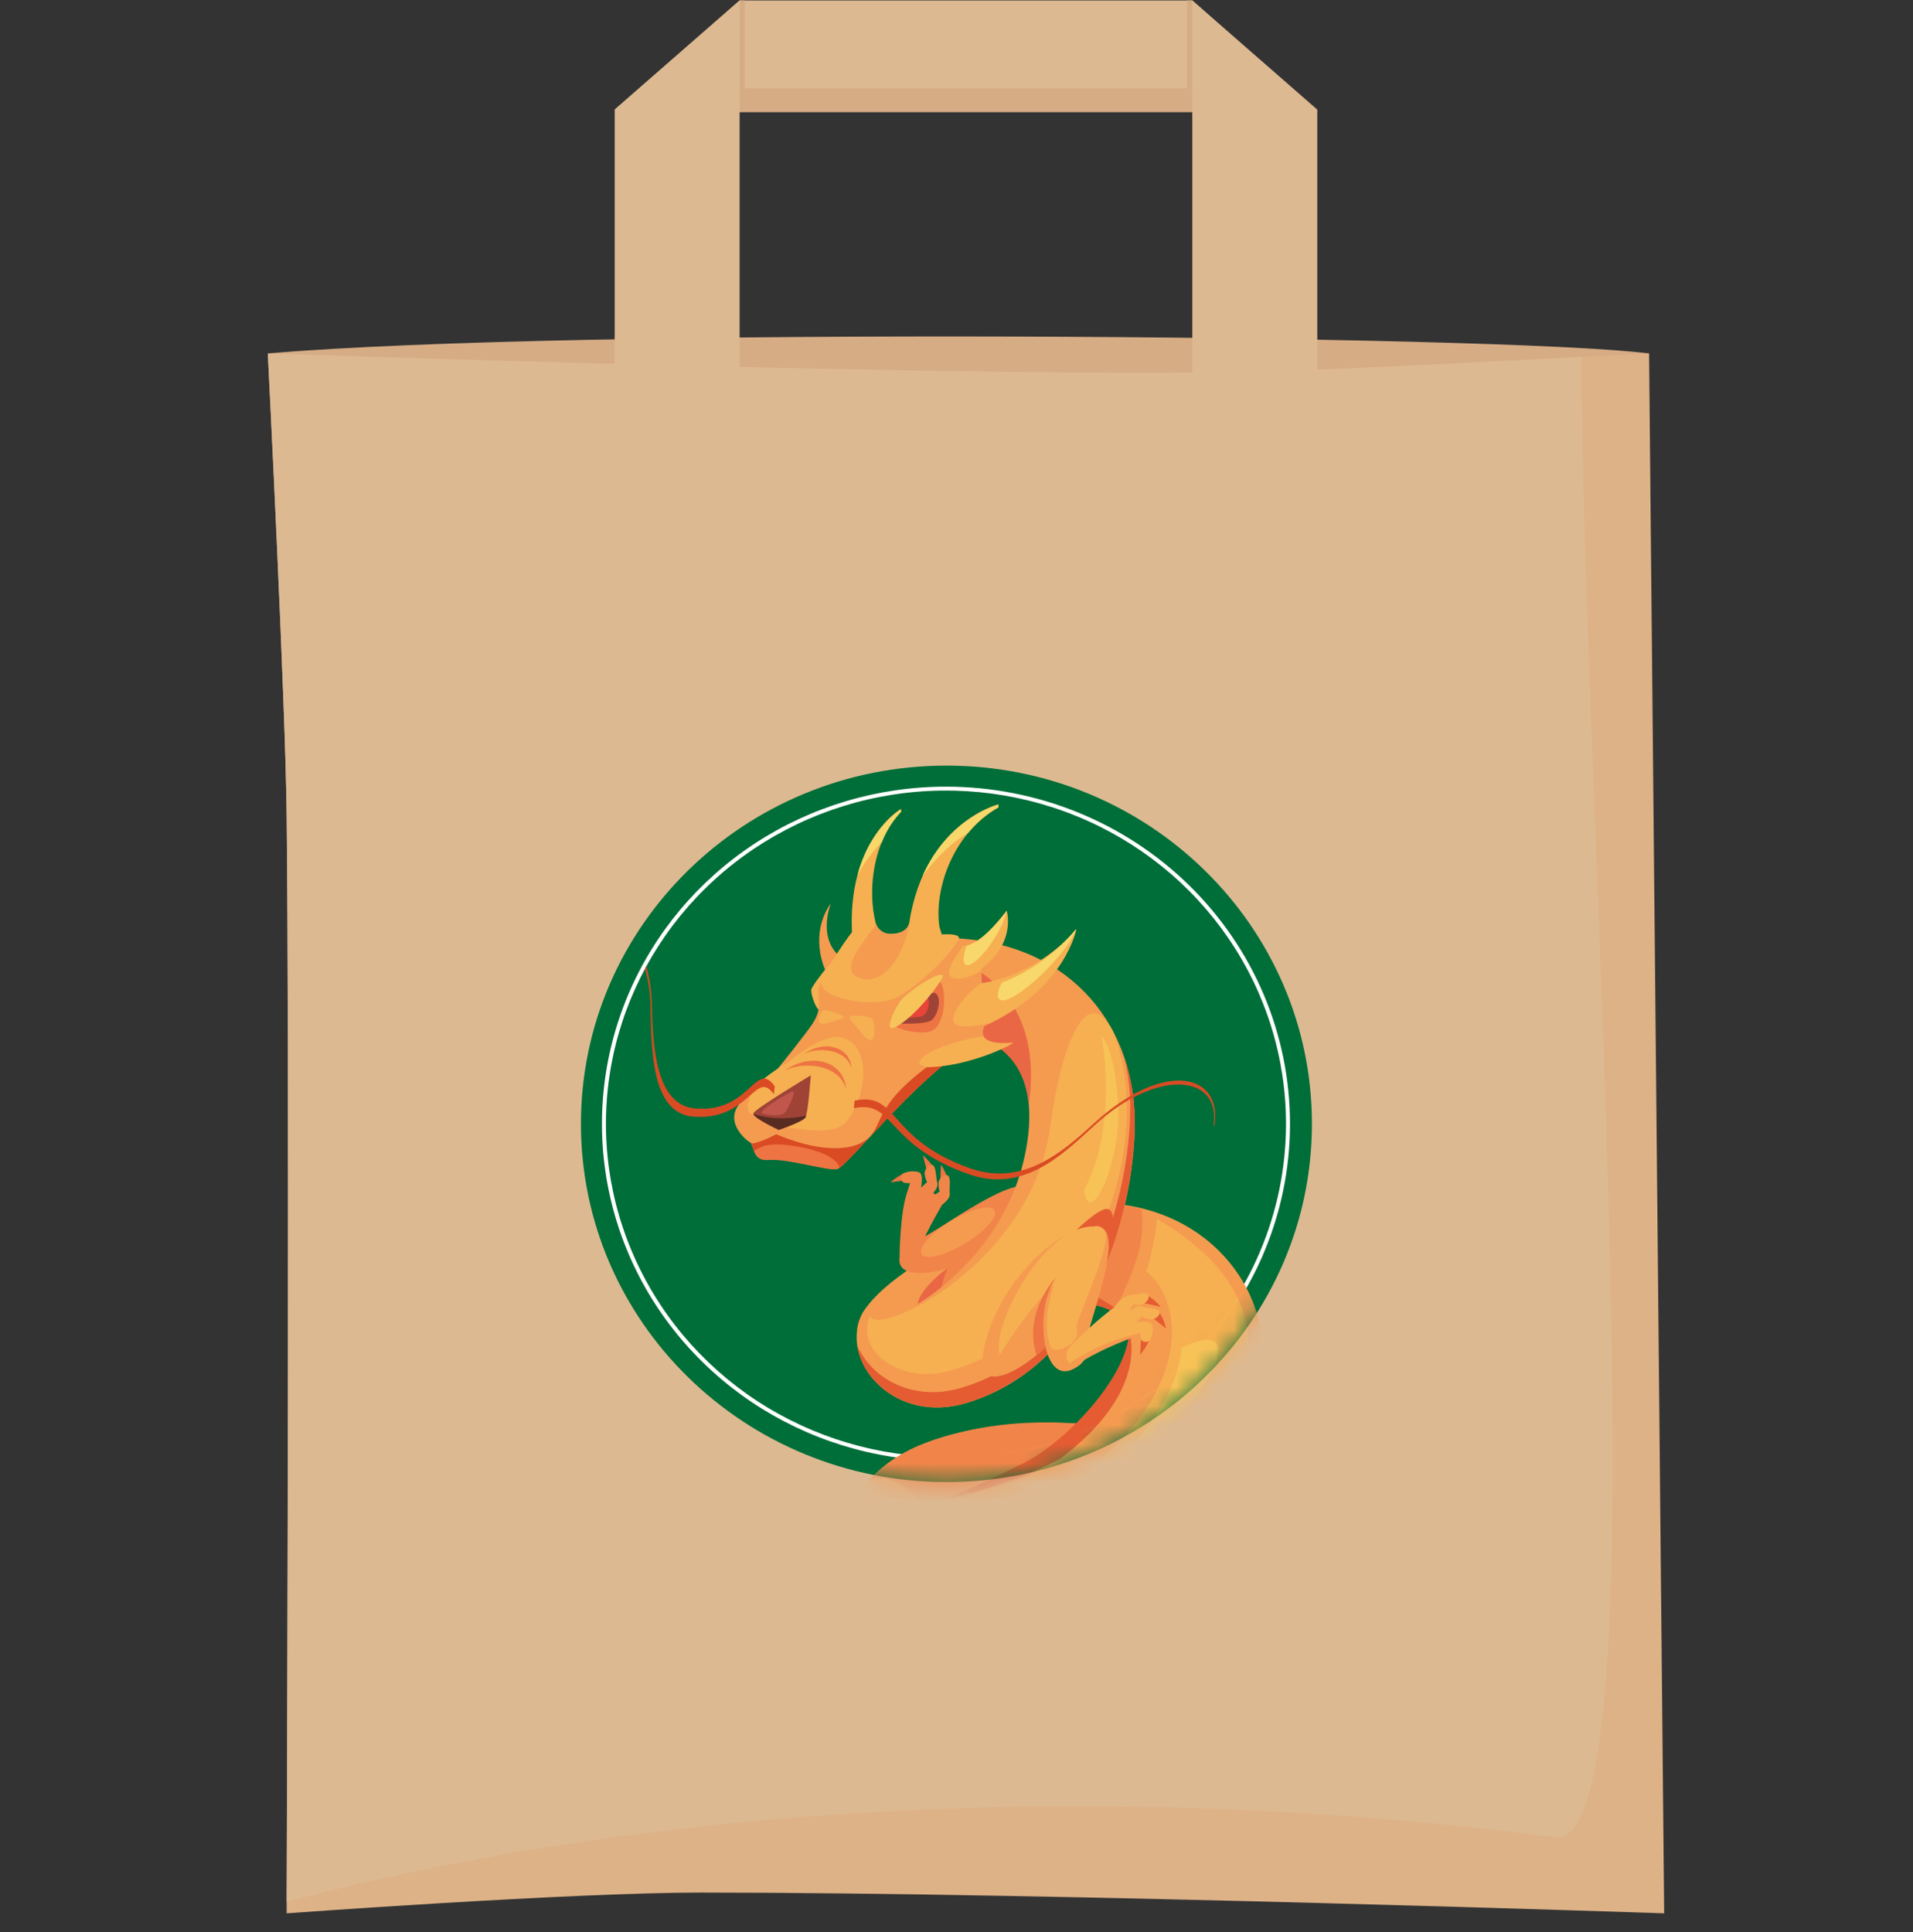 <svg width="100" height="101" viewBox="0 0 100 101" fill="none" xmlns="http://www.w3.org/2000/svg">
<rect x="0" y="0" width="100" height="101" fill="#333333" stroke="none"/>
<g clip-path="url(#clip0_1_11419)">
<g clip-path="url(#clip1_1_11419)">
<path d="M82.816 27.16L16.885 24.077L14 18.477C29.871 17.113 78.336 17.488 86.206 18.477L82.816 27.16Z" fill="#D6AC85"/>
<path d="M86.993 100.024C86.993 100.024 55.317 98.939 36.626 98.939C29.783 98.939 14.983 100.024 14.983 100.024C14.983 100.024 14.988 98.802 14.995 96.702C15.029 86.286 15.121 54.26 14.983 42.521C14.913 36.506 14 18.477 14 18.477C14 18.477 19.312 18.663 26.729 18.877C29.152 18.947 31.8 19.02 34.559 19.09C42.407 19.288 51.16 19.464 58.254 19.489C58.926 19.492 59.582 19.492 60.222 19.489C60.411 19.489 60.6 19.489 60.785 19.489H60.823C63.592 19.483 66.015 19.447 67.908 19.371C69.9 19.293 72.327 19.182 74.755 19.064C77.635 18.924 80.514 18.776 82.664 18.662C84.789 18.55 86.204 18.472 86.204 18.472L86.993 100.024Z" fill="#DDB287"/>
<path d="M81.287 96.046C51.439 92.16 27.51 96.046 14.985 99.421C15.02 89.004 15.121 54.26 14.985 42.521C14.913 36.506 14 18.477 14 18.477C14 18.477 19.312 18.663 26.729 18.878C29.152 18.947 31.8 19.02 34.559 19.09C42.407 19.288 51.16 19.465 58.254 19.489C58.926 19.492 59.582 19.492 60.222 19.489C60.411 19.489 60.6 19.489 60.786 19.489H60.823C63.592 19.483 66.015 19.447 67.908 19.371C69.9 19.293 72.327 19.183 74.755 19.064C77.635 18.924 80.514 18.776 82.664 18.662C82.754 42.793 87.071 96.799 81.287 96.046Z" fill="#DDB992"/>
<path d="M68.861 5.84L62.327 0.024H38.663L32.132 5.729L68.861 5.84Z" fill="#DDB992"/>
<path d="M64.957 4.618H36.657V5.866H64.957V4.618Z" fill="#D6AC85"/>
<path d="M62.327 5.197V0.024L62.048 0.024V5.197H62.327Z" fill="#D6AC85"/>
<path d="M38.941 5.197V0.024L38.662 0.024V5.197H38.941Z" fill="#D6AC85"/>
<path d="M38.663 24.982H32.132V5.729L38.663 0.024V24.982Z" fill="#DDB992"/>
<path d="M62.327 24.982H68.859V5.729L62.327 0.024V24.982Z" fill="#DDB992"/>
<path d="M49.474 77.478C60.025 77.478 68.579 69.093 68.579 58.751C68.579 48.408 60.025 40.024 49.474 40.024C38.922 40.024 30.368 48.408 30.368 58.751C30.368 69.093 38.922 77.478 49.474 77.478Z" fill="#006E38"/>
<path d="M49.45 41.124C45.893 41.124 42.416 42.158 39.459 44.095C36.502 46.032 34.197 48.785 32.836 52.005C31.475 55.226 31.119 58.77 31.812 62.19C32.506 65.609 34.219 68.749 36.734 71.215C39.249 73.68 42.453 75.359 45.942 76.039C49.43 76.719 53.046 76.37 56.332 75.036C59.618 73.701 62.426 71.442 64.402 68.544C66.378 65.645 67.433 62.237 67.433 58.751C67.433 54.076 65.538 49.593 62.166 46.287C58.793 42.981 54.219 41.124 49.45 41.124ZM49.45 76.173C45.934 76.173 42.498 75.151 39.575 73.237C36.652 71.323 34.373 68.602 33.028 65.418C31.683 62.234 31.331 58.731 32.017 55.352C32.703 51.972 34.395 48.868 36.881 46.431C39.367 43.995 42.534 42.336 45.982 41.663C49.43 40.991 53.004 41.336 56.252 42.655C59.5 43.973 62.276 46.206 64.229 49.072C66.182 51.937 67.225 55.305 67.225 58.751C67.225 63.371 65.352 67.803 62.019 71.07C58.685 74.338 54.164 76.173 49.45 76.173Z" fill="white"/>
<mask id="mask0_1_11419" style="mask-type:luminance" maskUnits="userSpaceOnUse" x="30" y="40" width="39" height="38">
<path d="M68.569 58.774C68.569 63.747 66.553 68.516 62.966 72.033C59.378 75.549 54.513 77.524 49.439 77.524C38.874 77.524 30.232 69.13 30.31 58.774C30.392 48.475 38.921 40.051 49.439 40.024C60.011 39.997 68.569 48.419 68.569 58.774Z" fill="white"/>
</mask>
<g mask="url(#mask0_1_11419)">
<path d="M49.553 61.68C49.472 61.396 49.349 61.125 49.19 60.876L49.158 61.595L49.553 61.68Z" fill="#EE7443"/>
<path d="M48.828 61.067C48.666 60.818 48.469 60.594 48.243 60.4L48.424 61.096L48.828 61.067Z" fill="#EE7443"/>
<path d="M47.295 61.312C47.026 61.442 46.776 61.607 46.553 61.805L47.28 61.705L47.295 61.312Z" fill="#EE7443"/>
<path d="M65.995 82.534C66.083 82.334 70.543 74.351 67.789 74.767C67.049 74.877 64.215 77.99 64.215 77.99L65.995 82.534Z" fill="#F49B50"/>
<path d="M65.995 82.533L64.829 79.558C65.633 78.704 67.442 76.841 68.012 76.755C68.178 76.722 68.349 76.736 68.507 76.794C67.919 79.057 66.052 82.404 65.995 82.533Z" fill="#F18549"/>
<path d="M66.809 75.913C66.413 78.98 69.152 80.937 69.152 80.937C69.152 80.937 70.407 76.414 69.078 75.105C68.203 74.241 66.915 75.07 66.809 75.913Z" fill="#F49B50"/>
<path d="M66.689 77.501C66.9 77.469 67.115 77.484 67.319 77.544C67.523 77.604 67.711 77.708 67.869 77.848C68.638 78.471 68.874 79.656 68.903 80.735C68.39 80.326 67.184 79.219 66.689 77.501Z" fill="#F18549"/>
<path d="M52.195 42.054V42.204C49.633 43.651 48.612 46.993 49.236 49.061L47.456 48.815C48.052 43.085 52.195 42.054 52.195 42.054Z" fill="#F6B051"/>
<path d="M47.09 42.299L47.109 42.428C45.435 44.151 45.269 47.276 46.01 48.937L44.552 49.006C44.204 43.969 47.09 42.299 47.09 42.299Z" fill="#F6B051"/>
<path d="M43.44 47.21C43.44 47.21 42.561 49.343 44.296 50.271L43.598 51.558C42.59 50.092 42.596 48.378 43.44 47.21Z" fill="#F49B50"/>
<path d="M47.222 61.339C47.466 61.23 47.74 61.206 48.001 61.269C48.219 61.331 48.24 61.628 48.107 62.327L47.376 62.49L47.573 61.847C47.472 61.858 47.371 61.852 47.273 61.83C47.081 61.793 47.04 61.443 47.222 61.339Z" fill="#F18549"/>
<path d="M49.511 61.434C49.721 61.474 49.63 62.065 49.636 62.252C49.645 62.474 49.743 62.601 49.175 63.043L48.513 62.696L49.12 62.291C49.076 62.145 49.055 61.993 49.06 61.841C49.072 61.641 49.303 61.39 49.511 61.434Z" fill="#F18549"/>
<path d="M48.712 60.9C48.927 60.907 48.928 61.504 48.963 61.687C49.007 61.908 49.124 62.018 48.631 62.539L47.923 62.293L48.46 61.801C48.395 61.663 48.352 61.515 48.334 61.364C48.314 61.174 48.503 60.891 48.712 60.9Z" fill="#F18549"/>
<path d="M47.664 66.404C48.282 64.426 49.2 63.176 49.263 62.91C49.325 62.645 48.116 61.793 47.619 62.081C47.122 62.369 47.019 65.222 47.025 65.772C47.032 66.323 47.664 66.404 47.664 66.404Z" fill="#F18549"/>
<path d="M43.549 91.983C42.979 95.788 52.363 99.228 62.484 91.491C68.814 86.648 66.95 78.374 60.988 75.483C57.389 73.733 47.555 73.74 44.946 78.055C42.337 82.371 47.163 84.7 48.617 82.135C50.099 79.514 54.804 76.768 59.235 81.439C60.955 83.252 61.369 87.2 56.165 90.19C48.403 94.644 43.933 89.418 43.549 91.983Z" fill="#F18549"/>
<path d="M48.538 81.691C50.02 79.07 54.725 76.326 59.156 80.996C59.794 81.686 60.19 82.557 60.285 83.484C60.126 82.721 59.759 82.014 59.224 81.439C54.793 76.763 50.088 79.513 48.606 82.134C47.496 84.093 44.422 83.199 44.189 80.745C44.728 82.859 47.497 83.528 48.538 81.691Z" fill="#E55C32"/>
<path d="M60.989 75.478C63.203 76.554 64.922 78.408 65.803 80.672C67.435 94.47 45.215 97.905 43.617 91.71C44.306 89.845 48.902 94.932 56.204 90.434C64.279 85.466 60.161 80.015 59.241 79.049C54.811 74.373 46.784 79.073 48.505 79.418C50.226 79.763 44.118 81.614 44.214 79.958C44.327 79.282 44.576 78.635 44.946 78.055C47.555 73.739 57.389 73.732 60.989 75.478Z" fill="#F49B50"/>
<path d="M49.417 75.093C52.007 74.338 54.354 74.231 57.326 74.488L50.193 80.177L48.391 79.346C48.015 77.706 46.201 76.96 45.454 77.356C46.741 76.052 47.884 75.538 49.417 75.093Z" fill="#F18549"/>
<path d="M48.184 79.399C48.096 79.121 50.378 78.208 51.887 77.763C53.396 77.317 54.689 77.182 54.775 77.46C54.86 77.738 53.709 78.322 52.2 78.768C50.691 79.215 48.271 79.674 48.184 79.399Z" fill="#F49B50"/>
<path d="M44.614 78.661C43.003 82.117 45.853 86.804 52.624 84.553C59.752 82.185 66.559 75.795 66.004 70.164C65.449 64.534 58.707 59.901 49.34 65.224C46.93 66.594 44.865 68.161 44.821 69.521C44.741 72.016 48.896 73.226 49.717 72.262C51.931 69.678 55.939 67.094 58.291 68.645C60.975 70.419 56.59 75.699 53.688 77.163C45.481 81.31 44.621 79.303 44.614 78.661Z" fill="#F49B50"/>
<path d="M53.544 76.464C56.446 75 60.876 69.759 58.188 67.985C57.184 67.321 55.873 67.415 54.533 67.941C56.092 67.26 57.695 67.318 58.703 68.245C60.23 69.649 59.814 72.513 57.774 74.643C56.185 76.303 52.018 77.893 49.112 78.44C50.291 78.047 51.711 77.39 53.544 76.464Z" fill="#E55C32"/>
<path d="M44.96 68.927C44.897 71.413 49.039 72.619 49.856 71.658C52.07 69.08 56.076 66.49 58.43 68.041C59.309 68.622 59.426 69.578 59.09 70.653C59.21 69.831 58.996 69.118 58.288 68.649C55.942 67.095 51.935 69.688 49.717 72.263C48.892 73.223 44.737 72.017 44.814 69.518C44.827 69.314 44.876 69.114 44.96 68.927Z" fill="#E55C32"/>
<path d="M53.25 83.432C59.263 81.433 64.564 77.087 65.892 72.234C64.904 77.279 58.888 82.471 52.624 84.553C46.248 86.672 43.35 82.641 44.379 79.276C43.851 82.493 47.255 85.429 53.25 83.432Z" fill="#E55C32"/>
<path d="M49.273 65.562C64.589 56.861 73 74.767 52.852 82.461C47.749 84.41 43.186 81.821 44.441 79.092C44.493 78.947 44.548 78.803 44.614 78.661C44.621 79.304 47.611 80.963 53.479 77.538C60.545 73.413 59.756 69.04 57.755 67.716C55.401 66.161 52.164 67.593 49.95 70.177C49.242 71.001 43.594 70.479 45.249 68.409C46.055 67.399 47.501 66.568 49.273 65.562Z" fill="#F49B50"/>
<path d="M58.174 62.901L59.667 63.191C59.878 64.634 59.491 66.099 58.332 68.392L56.449 67.24L58.174 62.901Z" fill="#F18549"/>
<path d="M54.049 78.82C62.906 73.521 61.88 67.941 59.919 66.468C60.198 65.644 60.458 64.28 60.483 63.727C69.802 69.138 63.43 76.882 59.257 79.891C52.778 84.567 45.251 85.41 44.764 79.501C45.349 81.032 50.436 80.981 54.049 78.82Z" fill="#F6B051"/>
<path d="M61.759 70.458C62.637 70.021 63.296 69.908 63.564 70.212C64.106 70.827 62.811 72.995 60.589 75.122C58.982 76.663 57.308 77.789 56.222 78.121C60.24 75.184 61.603 72.48 61.759 70.458Z" fill="#F7C256"/>
<path d="M48.016 68.388C47.755 67.875 48.769 66.706 50.286 65.777C51.804 64.848 53.244 64.511 53.505 65.024C53.766 65.537 52.752 66.706 51.234 67.635C49.717 68.564 48.278 68.901 48.016 68.388Z" fill="#EA6745"/>
<path d="M47.035 65.75C46.867 66.665 48.213 66.735 49.579 66.284C50.945 65.834 54.688 62.897 53.791 62.123C52.893 61.349 48.566 64.728 48.045 64.757C47.524 64.787 47.151 65.127 47.035 65.75Z" fill="#F18549"/>
<path d="M49.225 67.225C49.942 64.406 52.566 62.18 53.93 62.267C55.295 62.354 53.311 65.406 52.106 66.922C51.323 67.906 48.565 69.825 49.225 67.225Z" fill="#F18549"/>
<path d="M44.947 68.952C45.175 70.158 52.814 66.764 53.734 59.449C54.53 53.125 48.474 53.912 48.474 53.912L49.008 49.045C55.236 48.888 59.014 52.904 59.302 58.057C59.514 61.847 57.859 71.116 50.533 73.342C46.83 74.464 44.053 71.378 44.947 68.952Z" fill="#F49B50"/>
<path d="M50.297 72.539C57.626 70.314 59.279 61.045 59.068 57.252C59.032 56.59 58.934 55.934 58.775 55.29C59.075 56.184 59.251 57.113 59.3 58.053C59.511 61.841 57.855 71.112 50.529 73.337C47.516 74.252 45.114 72.374 44.809 70.334C45.535 72.027 47.685 73.333 50.297 72.539Z" fill="#E55C32"/>
<path d="M53.46 56.379C52.285 53.426 48.472 53.91 48.472 53.91L48.563 53.084C49.599 53.037 52.827 53.16 53.46 56.379Z" fill="#E55C32"/>
<path d="M54.907 58.838C55.291 55.775 56.594 50.913 58.178 53.907C60.492 59.618 57.19 69.612 49.583 71.682C47.024 72.378 44.669 70.58 45.484 68.778C45.712 69.984 53.985 66.153 54.907 58.838Z" fill="#F6B051"/>
<path d="M57.813 56.942C57.822 56.001 57.738 55.061 57.562 54.135C57.984 54.577 58.395 55.935 58.457 58.009C58.527 60.43 57.498 62.861 57.007 62.857C56.837 62.857 56.723 62.611 56.658 62.203C57.347 61.046 57.804 59.122 57.813 56.942Z" fill="#F7C256"/>
<path d="M57.853 65.692C58.104 64.791 58.444 63.354 57.912 63.205C57.38 63.056 55.476 65.086 55.476 65.086L57.853 65.692Z" fill="#E55C32"/>
<path d="M53.776 57.72C53.37 53.262 48.472 53.889 48.472 53.889L48.921 49.803C53.993 51.15 54.128 55.43 53.776 57.72Z" fill="#EA6745"/>
<path d="M50.679 54.673C47.776 56.493 44.258 61.013 43.762 61.121C43.267 61.229 41.208 60.563 40.19 60.642C39.172 60.721 39.562 59.771 38.919 59.324C38.276 58.878 44.631 54.738 46.976 54.085C49.321 53.432 50.679 54.673 50.679 54.673Z" fill="#EE7443"/>
<path d="M43.896 61.047C43.655 60.317 42.138 59.983 41.259 59.873C40.445 59.772 39.91 59.818 39.414 60.17C39.306 59.888 39.239 59.545 38.926 59.324C38.288 58.876 44.638 54.738 46.983 54.085C49.328 53.432 50.686 54.673 50.686 54.673C47.959 56.376 44.71 60.44 43.896 61.047Z" fill="#DA4B24"/>
<path d="M44.057 50.068C43.702 51.524 43.304 52.687 42.999 52.833C42.694 52.979 42.395 52.023 42.406 51.755C42.418 51.487 44.274 49.181 44.057 50.068Z" fill="#F6B051"/>
<path d="M48.429 55.791C45.323 58.147 46.276 58.974 44.874 59.652C43.471 60.33 39.693 59.367 39.065 58.167L39.581 57.135C39.581 57.135 42.275 54.461 42.561 54.036C43.509 52.627 42.131 52.56 43.249 50.673C44.161 49.136 44.63 48.622 44.63 48.622L45.793 48.307C45.853 48.468 45.965 48.605 46.112 48.698C46.259 48.791 46.433 48.835 46.607 48.823C47.434 48.797 47.523 48.289 47.523 48.289L49.104 48.449L49.23 48.851C49.23 48.851 49.858 48.795 50.063 48.932C50.269 49.069 49.972 49.301 49.972 49.301C49.972 49.301 50.616 50.228 52.623 47.603C52.623 47.603 53.152 49.278 51.289 50.644L51.314 51.398C51.314 51.398 54.128 51.079 56.269 48.568C56.269 48.568 55.697 51.719 51.461 53.635C51.461 53.635 50.804 54.693 52.946 54.507C53.153 54.489 50.768 55.775 48.429 55.791Z" fill="#F6B051"/>
<path d="M46.605 48.823C47.431 48.797 47.52 48.289 47.52 48.289H47.53C47.279 49.912 46.172 51.597 44.914 51.119C43.829 50.707 45.04 49.415 45.793 48.323C45.856 48.48 45.969 48.614 46.115 48.704C46.261 48.794 46.433 48.835 46.605 48.823Z" fill="#F49B50"/>
<path d="M52.243 52.249C52.084 52.126 52.145 51.803 52.369 51.373C53.888 50.781 55.226 49.814 56.251 48.565C55.889 49.816 52.855 52.714 52.243 52.249Z" fill="#F8D76B"/>
<path d="M50.408 50.36C50.323 50.211 50.408 49.793 50.516 49.44C50.972 49.332 51.666 48.874 52.604 47.653C52.362 48.892 50.735 50.93 50.408 50.36Z" fill="#F8D76B"/>
<path d="M44.224 58.655C45.459 57.139 45.492 54.524 43.938 54.225C43.072 54.062 41.659 55.087 40.383 56.194C41.136 55.311 42.095 54.041 42.287 53.785C43.282 52.455 42.454 52.338 42.949 51.269C42.669 52.169 45.664 52.775 46.918 52.123C47.531 51.805 49.052 50.626 49.987 49.322C50.033 49.366 50.088 49.401 50.148 49.424C50.208 49.448 50.272 49.459 50.336 49.457C49.84 50.177 49.414 50.811 49.694 51.057C49.936 51.271 50.708 51.142 51.288 50.73L51.309 51.377C50.193 52.21 49.722 53.091 49.842 53.402C49.961 53.714 50.559 53.739 51.758 53.482C51.658 53.53 51.559 53.578 51.456 53.625C51.456 53.625 51.273 53.922 51.417 54.172L51.191 54.208C49.559 54.492 48.013 55.114 48.06 55.612C48.067 55.674 48.363 55.745 48.408 55.797C45.322 58.151 46.343 59.112 44.946 59.783C44.245 60.121 42.504 60.313 39.692 58.884C40.477 58.605 43.406 59.662 44.224 58.655Z" fill="#F49B50"/>
<path d="M49.077 51.272C49.502 51.552 49.464 53.438 48.776 53.856C48.274 54.161 46.767 53.797 46.75 53.575C46.727 53.256 48.863 51.13 49.077 51.272Z" fill="#EE7443"/>
<path d="M41.741 58.687C40.624 59.217 40.139 59.6 39.337 59.772C39.228 59.796 37.984 58.885 38.521 57.919C39.256 56.6 41.294 55.469 41.294 55.469L41.741 58.687Z" fill="#F6B051"/>
<path d="M38.521 57.92C38.771 57.503 39.085 57.126 39.453 56.803C39.091 57.418 38.943 58.116 39.285 58.241C40.399 58.652 40.824 58.573 41.259 58.927C40.466 59.333 40.014 59.628 39.337 59.773C39.228 59.797 37.984 58.886 38.521 57.92Z" fill="#F49B50"/>
<path d="M40.711 59.068C40.711 59.068 41.967 58.642 42.105 58.416C42.243 58.189 42.383 56.215 42.383 56.215C42.383 56.215 39.45 57.973 39.383 58.2C39.316 58.428 40.711 59.068 40.711 59.068Z" fill="#A04337"/>
<path d="M46.969 53.504C47.81 52.636 48.672 51.665 48.951 51.958C49.23 52.251 49.021 53.08 48.7 53.33C48.378 53.58 46.969 53.504 46.969 53.504Z" fill="#A04337"/>
<path d="M47.109 53.191C47.685 52.597 48.277 51.931 48.468 52.131C48.658 52.332 48.515 52.901 48.292 53.072C48.068 53.243 47.109 53.191 47.109 53.191Z" fill="#E84437"/>
<path d="M51.494 70.24C52.405 66.644 55.653 63.964 57.315 64.13C58.977 64.296 56.637 67.979 55.167 69.877C54.191 71.135 50.624 73.665 51.494 70.24Z" fill="#F49B50"/>
<path d="M57.314 64.13C58.193 64.217 57.955 65.282 57.322 66.547C56.255 65.057 53.206 69.193 52.26 70.841C51.773 69.344 54.639 63.866 57.314 64.13Z" fill="#F6B051"/>
<path d="M56.04 71.6C55.097 72.033 54.543 70.795 54.548 69.385C54.553 67.975 56.438 63.586 57.607 64.191C58.776 64.797 56.615 69.863 56.77 70.359C56.924 70.854 56.687 71.304 56.04 71.6Z" fill="#F49B50"/>
<path d="M57.821 64.583C57.713 66.105 56.211 69.033 56.291 69.408C56.394 69.88 56.138 70.278 55.514 70.503C55.426 70.54 55.331 70.559 55.235 70.559C55.139 70.559 55.045 70.54 54.957 70.503C53.821 67.801 57.191 62.458 57.821 64.583Z" fill="#F6B051"/>
<path d="M56.057 71.481C57.814 70.331 59.328 69.93 59.548 69.759C59.768 69.588 59.379 68.183 58.807 68.099C58.236 68.015 56.318 70.171 55.969 70.597C55.62 71.022 56.057 71.481 56.057 71.481Z" fill="#F49B50"/>
<path d="M48.15 65.343C48.263 64.851 49.219 64.03 50.285 63.518C51.35 63.007 52.122 62.993 52.009 63.489C51.896 63.985 50.942 64.802 49.875 65.314C48.808 65.826 48.037 65.839 48.15 65.343Z" fill="#F49B50"/>
<path d="M49.169 51.271C48.195 52.747 47.041 53.682 46.645 53.742C46.248 53.801 46.855 52.56 47.092 52.304C47.833 51.5 49.738 50.411 49.169 51.271Z" fill="#F7C45A"/>
<path d="M55.904 71.268C57.748 70.038 59.142 69.859 59.325 69.714C59.507 69.569 59.139 68.264 58.689 68.201C58.24 68.137 56.344 69.959 55.938 70.386C55.818 70.501 55.748 70.656 55.741 70.82C55.735 70.984 55.793 71.145 55.904 71.268Z" fill="#F6B051"/>
<path d="M59.965 67.71C60.237 67.872 60.478 68.078 60.68 68.319L59.79 68.126L59.965 67.71Z" fill="#E55C32"/>
<path d="M60.598 68.597C60.768 68.862 60.891 69.153 60.961 69.458L60.253 68.896L60.598 68.597Z" fill="#E55C32"/>
<path d="M60.092 70.025C59.974 70.315 59.808 70.582 59.599 70.817L59.65 69.926L60.092 70.025Z" fill="#E55C32"/>
<path d="M60.12 70.047C60.246 69.817 60.291 69.552 60.245 69.294C60.194 69.078 59.895 69.041 59.18 69.133L58.967 69.837L59.634 69.678C59.617 69.775 59.617 69.874 59.634 69.971C59.652 70.163 60.003 70.219 60.12 70.047Z" fill="#F6B051"/>
<path d="M60.04 67.71C59.976 67.511 59.392 67.676 59.202 67.692C58.977 67.712 58.593 67.789 58.217 68.394L58.89 68.836L59.224 68.196C59.376 68.221 59.532 68.221 59.684 68.196C59.878 68.159 60.104 67.903 60.04 67.71Z" fill="#F6B051"/>
<path d="M60.619 68.625C60.625 68.416 60.02 68.379 59.837 68.337C59.617 68.283 59.513 68.165 58.958 68.616L59.16 69.319L59.69 68.827C59.825 68.899 59.972 68.949 60.124 68.976C60.314 69 60.612 68.83 60.619 68.625Z" fill="#F6B051"/>
<path d="M55.201 66.781C54.162 68.4 54.659 70.446 54.659 70.446L54.181 70.847C53.459 68.581 55.201 66.781 55.201 66.781Z" fill="#EE7443"/>
<path d="M41.121 58.454C41.464 58.441 41.804 58.396 42.138 58.321C42.13 58.353 42.119 58.385 42.104 58.415C41.966 58.641 40.711 59.067 40.711 59.067C40.711 59.067 39.463 58.492 39.386 58.239C39.947 58.41 40.535 58.483 41.121 58.454Z" fill="#592C22"/>
<path d="M44.224 56.926C43.865 55.622 41.935 55.459 40.995 55.988C40.995 55.988 41.866 55.296 42.878 55.481C44.226 55.73 44.224 56.926 44.224 56.926Z" fill="#EE7443"/>
<path d="M44.515 55.847C44.237 54.834 42.735 54.708 42.005 55.119C42.005 55.119 42.682 54.58 43.47 54.725C44.518 54.913 44.515 55.847 44.515 55.847Z" fill="#EE7443"/>
<path d="M39.888 58.224C40.581 58.368 40.813 58.302 40.977 58.208C41.14 58.115 41.633 57.065 41.45 57.068C41.267 57.07 39.461 58.136 39.888 58.224Z" fill="#C0564C"/>
<path d="M57.219 58.828C60.518 55.804 63.846 56.161 63.438 58.857L63.487 58.84C63.902 56.095 60.837 55.379 57.174 58.734C55.51 60.258 53.444 62.038 50.702 61.072C46.361 59.54 46.996 57.055 44.676 57.538L44.633 57.933C46.789 57.483 46.248 59.836 50.628 61.379C53.483 62.389 55.51 60.393 57.219 58.828Z" fill="#DA4B24"/>
<path d="M44.427 53.259C45.027 53.962 45.333 54.456 45.556 54.366C45.78 54.276 45.743 53.401 45.573 53.245C45.402 53.09 44.199 52.992 44.427 53.259Z" fill="#F6B051"/>
<path d="M44.088 53.223C43.407 53.429 43.031 53.613 42.855 53.479C42.679 53.345 42.903 52.845 43.086 52.813C43.269 52.781 44.346 53.144 44.088 53.223Z" fill="#F6B051"/>
<path d="M50.61 43.54C49.817 43.998 48.978 44.779 48.224 45.789C49.605 42.7 52.189 42.054 52.189 42.054V42.204C51.584 42.551 51.049 43.004 50.61 43.54Z" fill="#F8D76B"/>
<path d="M44.821 45.751C45.499 43.22 47.087 42.306 47.087 42.306L47.106 42.435C46.672 42.896 46.331 43.434 46.101 44.02C45.596 44.537 45.166 45.12 44.821 45.751Z" fill="#F8D76B"/>
<path d="M36.332 57.948C34.28 57.765 34.131 54.72 34.072 52.604C34.068 51.898 33.97 51.194 33.779 50.513C33.779 50.522 33.748 50.568 33.712 50.636C33.903 51.294 34.002 51.974 34.005 52.658C34.057 54.851 34.044 58.196 36.234 58.374C39.204 58.608 39.49 55.845 40.452 57.208L40.498 56.787C39.486 55.367 39.221 58.206 36.332 57.948Z" fill="#DA4B24"/>
</g>
</g>
</g>
<defs>
<clipPath id="clip0_1_11419">
<rect width="100" height="100" fill="white" transform="translate(0 0.024)"/>
</clipPath>
<clipPath id="clip1_1_11419">
<rect width="72.993" height="100" fill="white" transform="translate(14 0.024)"/>
</clipPath>
</defs>
</svg>
